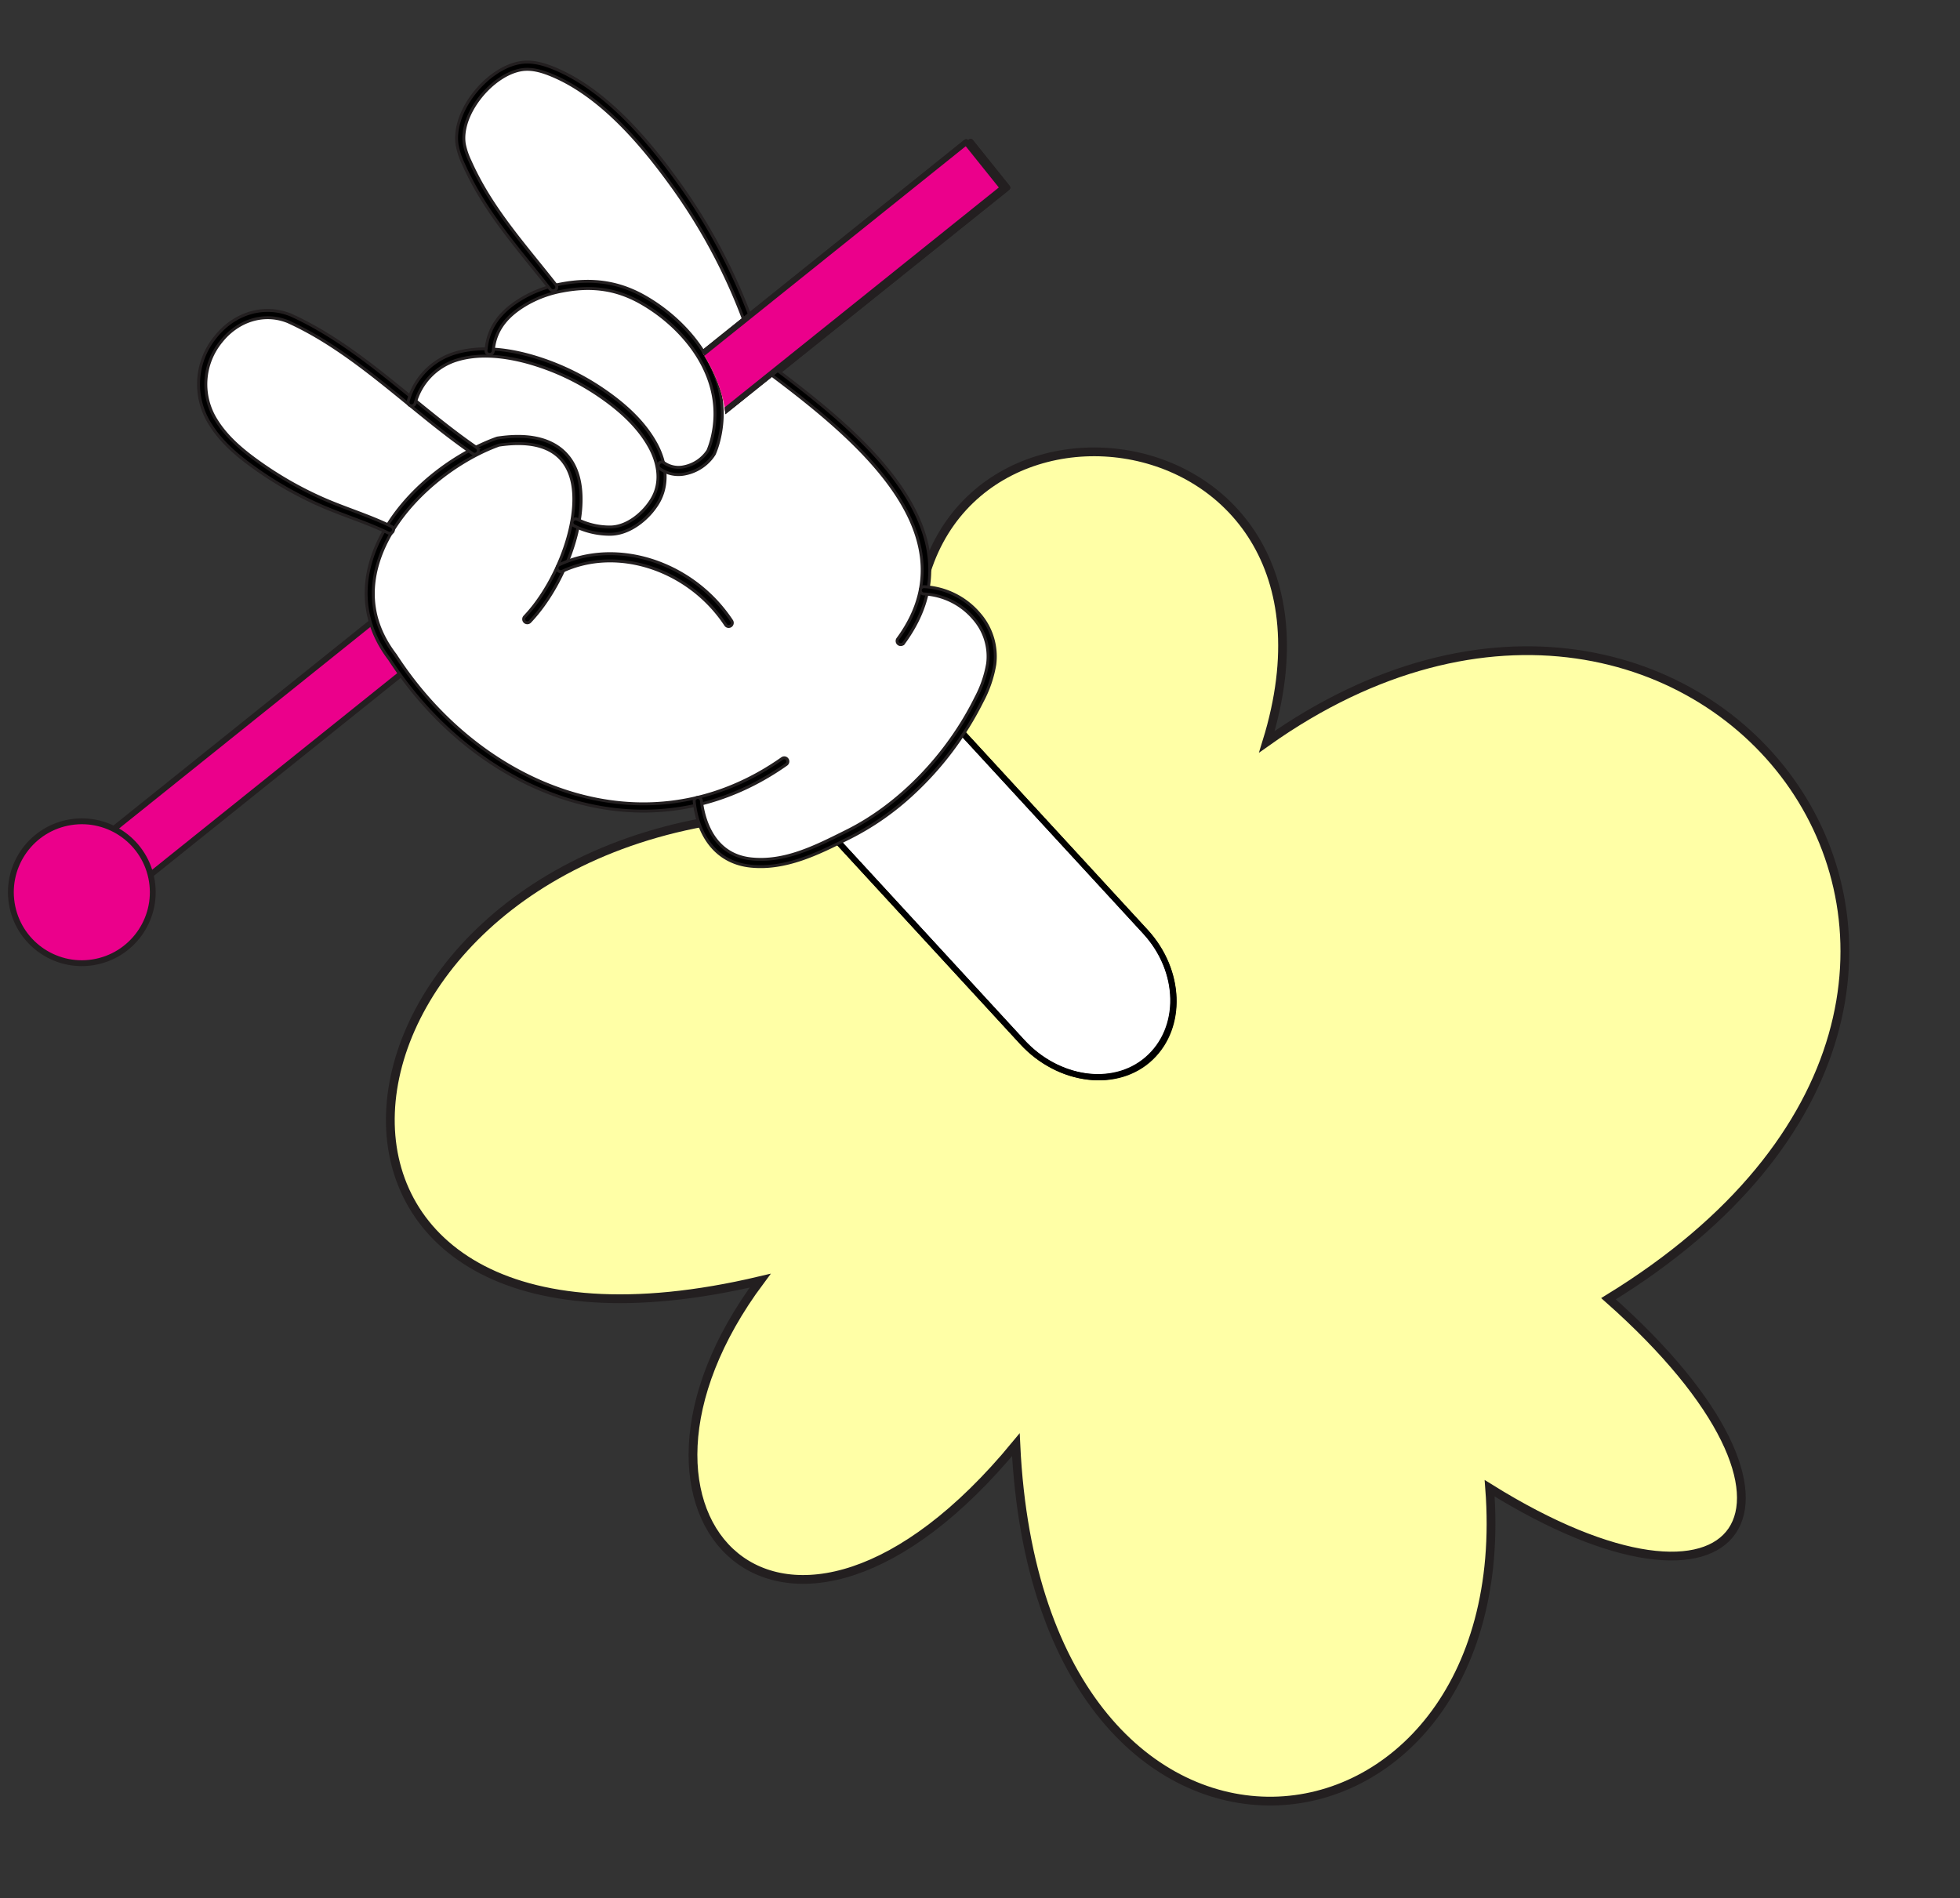 <svg xmlns="http://www.w3.org/2000/svg" xmlns:xlink="http://www.w3.org/1999/xlink" width="671.291" height="650.117" viewBox="0 0 671.291 650.117">
  <rect x="0" y="0" width="671.291" height="650.117" fill="#333333" stroke="none"/>
  <defs>
    <clipPath id="clip-path">
      <path id="Path_154" data-name="Path 154" d="M0,80.956s12.466,18.623,8.261,36.082L127.646,94.8l33.036-64.907S160.512-6.294,131.641.962s-87.052,25.651-87.459,27.2S0,80.956,0,80.956Z" fill="none"/>
    </clipPath>
    <clipPath id="clip-path-2">
      <path id="Path_165" data-name="Path 165" d="M0,80.956s12.466,18.623,8.262,36.082L127.646,94.8l33.035-64.907S160.513-6.294,131.64.962s-87.052,25.651-87.459,27.2S0,80.956,0,80.956Z" transform="translate(0)" fill="none"/>
    </clipPath>
  </defs>
  <g id="Group_50" data-name="Group 50" transform="matrix(0.995, 0.105, -0.105, 0.995, -880.369, -3092.306)">
    <path id="Path_153" data-name="Path 153" d="M138.87,86.037c-33.086-101.6,129.761-126.352,122.945-2.056,119.22-138.89,303.921,9.678,159.663,156.638,95.788,49.841,73.005,104.047-23.751,72.8,42.879,128.869-111.969,187.886-160.959,24.848-53.442,112.262-137.5,59.952-98.528-33.276C-23.336,388.581-50.275,205.317,94.693,152,10.906,73.444,60.439,37.135,138.87,86.037Z" transform="translate(1409.744 3068.69) rotate(8)" fill="#ffffa6" stroke="#231f20" stroke-miterlimit="10" stroke-width="3"/>
    <g id="Group_27" data-name="Group 27" transform="matrix(0.966, -0.259, 0.259, 0.966, 1174, 3057.686)">
      <rect id="Rectangle_10" data-name="Rectangle 10" width="385.573" height="20.095" transform="translate(30.095 223.916) rotate(-29.745)" fill="#eb008b" stroke="#231f20" stroke-linecap="round" stroke-linejoin="round" stroke-width="2"/>
      <ellipse id="Ellipse_7" data-name="Ellipse 7" cx="24.281" cy="24.281" rx="24.281" ry="24.281" transform="translate(0 214.529)" fill="#eb008b" stroke="#231f20" stroke-linecap="round" stroke-linejoin="round" stroke-width="2"/>
      <g id="Group_26" data-name="Group 26" transform="translate(259.862 0)">
        <g id="Group_25" data-name="Group 25" transform="translate(0 0)" clip-path="url(#clip-path)">
          <rect id="Rectangle_11" data-name="Rectangle 11" width="385.573" height="20.095" transform="translate(-229.767 223.916) rotate(-29.745)" fill="#f0ed88" stroke="#231f20" stroke-linecap="round" stroke-linejoin="round" stroke-width="2"/>
        </g>
      </g>
    </g>
    <g id="Group_31" data-name="Group 31" transform="matrix(0.966, -0.259, 0.259, 0.966, 1256.799, 3016.611)">
      <g id="Group_28" data-name="Group 28" transform="translate(179.739 224.307)">
        <path id="Path_155" data-name="Path 155" d="M104.314,145.173c-13.109,8.167-31.583,2.257-41.495-12.64L6.391,47.718C-3.5,32.846-1.8,13.58,10.755,4.635,23.785-4.644,42.926.478,53.124,15.806l57.215,86C120.527,117.117,117.871,136.725,104.314,145.173Z" transform="translate(1.063 1.124)" fill="#fff" stroke="#231f20" stroke-miterlimit="10" stroke-width="2"/>
        <path id="Path_156" data-name="Path 156" d="M107.08,146.592c-13.473,9.353-33.486,3.5-44.013-12.319L6.627,49.44C-3.61,34.053-1.883,14.116,11.088,4.828,24.565-4.823,44.474.488,55.037,16.365l57.215,86C122.517,117.792,120.169,137.507,107.08,146.592ZM12.449,6.762C.383,15.4-1.225,33.952,8.3,48.267l56.47,84.878c9.524,14.315,27.253,20,39.885,12.208,13.127-8.1,15.725-27.089,5.9-41.86l-57.215-86C43.51,2.725,24.987-2.216,12.449,6.762Z" transform="translate(0 0)"/>
      </g>
      <g id="Group_30" data-name="Group 30" transform="translate(0 0)">
        <path id="Path_157" data-name="Path 157" d="M136.495,3.755C133.7,2.036,129.953.053,125.838,0c-5.619-.072-12.41,3.143-17.71,8.378-4.839,4.77-7.617,10.386-7.624,15.406a25.415,25.415,0,0,0,1.1,6.6c3.762,14.043,10.527,25.79,17.689,38.228,1.512,2.626,3.024,5.263,4.52,7.933a.536.536,0,0,1,.01.505.544.544,0,0,1-.413.29,38.643,38.643,0,0,0-8.119,1.863c-8.96,3.187-14.012,8.076-15.909,15.386a.54.54,0,0,1-.613.4,34.941,34.941,0,0,0-10.878-.266,22.7,22.7,0,0,0-16.929,11.951.536.536,0,0,1-.873.1C59.22,94.619,47.985,82.051,34.045,72.906c-7.035-4.194-15.569-3.761-22.6.918a25.607,25.607,0,0,0-3.109,2.442,24.781,24.781,0,0,0-6.247,28.521c2.814,6.668,7.727,12.09,11.694,16.067a126.34,126.34,0,0,0,20.178,16.409c3.287,2.15,6.712,4.091,10.023,5.971,3.833,2.17,7.517,4.288,11.012,6.644a.539.539,0,0,1,.117.784A49.167,49.167,0,0,0,49,160.293c-5.2,10.959-4.838,22.482,1.044,33.327,12.885,28.98,35.338,51.042,61.622,60.569a82.044,82.044,0,0,0,33.307,4.871.536.536,0,0,1,.572.545c-.169,11.964,5.307,20.332,15.023,22.953,11.438,3.083,23.327-.678,33.818-4l1.2-.379a91.93,91.93,0,0,0,23.137-11.28,108.853,108.853,0,0,0,28.33-27.455,40.487,40.487,0,0,0,6.089-11.5,21.357,21.357,0,0,0-2.443-17.315,25.643,25.643,0,0,0-15.582-11.573.536.536,0,0,1-.379-.693c10.021-30.054-21.724-62.787-42.73-84.445l-.2-.2a.533.533,0,0,1-.146-.307c-.276-2.186-.593-4.412-.946-6.621a196.727,196.727,0,0,0-18.089-56.953C165.242,35.045,153.463,14.175,136.495,3.755Z" transform="translate(0.705 0.701)" fill="#fff"/>
        <g id="Group_29" data-name="Group 29" transform="translate(0 0)">
          <path id="Path_158" data-name="Path 158" d="M133.478,125.7a1.243,1.243,0,0,1-.141.081c-21.6,10.621-44.614,12.03-66.566,4.074C40.323,120.268,17.735,98.087,4.788,68.992-1.208,57.906-1.58,46.152,3.714,35,12.905,15.635,35.653,3.294,52.9.022L53.14,0C69.676.126,75.515,7.258,77.5,13.219,82.429,28,69.045,52.569,54.244,63.845a1.24,1.24,0,0,1-1.5-1.973C66.6,51.314,79.684,27.608,75.149,14,72.639,6.474,65.268,2.6,53.241,2.482,36.081,5.778,14.363,18.35,5.954,36.063.937,46.634,1.286,57.329,6.993,67.853c.016.028.03.058.044.088,12.67,28.5,34.75,50.219,60.58,59.581,21.3,7.722,43.65,6.35,64.626-3.967a1.24,1.24,0,0,1,1.236,2.144Z" transform="translate(45.357 125.696)" stroke="#231f20" stroke-miterlimit="10" stroke-width="1"/>
          <path id="Path_159" data-name="Path 159" d="M57.874,81.943a1.242,1.242,0,0,1-1.4-.017c-3.883-2.721-8.051-5.083-12.083-7.369-3.339-1.893-6.791-3.85-10.111-6.022a126.655,126.655,0,0,1-20.291-16.5C9.977,48.013,5,42.527,2.145,35.744A25.456,25.456,0,0,1,8.564,6.434C16.3-.664,26.729-2.011,35.129,3,49.15,12.2,60.59,24.991,71.652,37.365c6.185,6.918,12.581,14.071,19.3,20.446a1.24,1.24,0,1,1-1.707,1.8c-6.8-6.445-13.228-13.637-19.446-20.593C58.847,26.764,47.518,14.092,33.813,5.1,26.421.694,17.152,1.923,10.241,8.263a23.034,23.034,0,0,0-5.81,26.518c2.694,6.387,7.461,11.639,11.315,15.5A124.081,124.081,0,0,0,35.638,66.459c3.253,2.128,6.671,4.066,9.977,5.94,4.082,2.315,8.3,4.707,12.283,7.5a1.242,1.242,0,0,1-.023,2.049Z" transform="translate(0 70.018)" stroke="#231f20" stroke-miterlimit="10" stroke-width="1"/>
          <path id="Path_160" data-name="Path 160" d="M55.786,31.292a1.254,1.254,0,0,1-.175.1,1.241,1.241,0,0,1-1.643-.616C44.5,9.949,21.49-1.837,1.587,3.941A1.24,1.24,0,1,1,.895,1.559c21.06-6.115,45.365,6.267,55.333,28.188A1.241,1.241,0,0,1,55.786,31.292Z" transform="translate(111.664 170.282)" stroke="#231f20" stroke-miterlimit="10" stroke-width="1"/>
          <path id="Path_161" data-name="Path 161" d="M73.97,66.43c-3.71,2.468-8.27,4.092-12.657,3.425a27.328,27.328,0,0,1-11.8-4.811,1.24,1.24,0,1,1,1.448-2.014A24.827,24.827,0,0,0,61.685,67.4c5.849.889,12.164-3.088,15.557-7.159,5.1-6.117,3.493-13.68,2.082-17.645-2.379-6.681-7-13.214-14.133-19.971A82.629,82.629,0,0,0,42.251,7.189c-8.819-3.92-16.743-5.4-23.553-4.41A21.225,21.225,0,0,0,2.365,15.128,1.24,1.24,0,0,1,.117,14.08,23.662,23.662,0,0,1,18.34.325C25.621-.738,34,.809,43.257,4.922A85.112,85.112,0,0,1,66.9,20.827c7.422,7.033,12.25,13.883,14.763,20.94,2.7,7.594,1.789,14.908-2.512,20.066A24.455,24.455,0,0,1,73.97,66.43Z" transform="translate(70.151 94.403)" stroke="#231f20" stroke-miterlimit="10" stroke-width="1"/>
          <path id="Path_162" data-name="Path 162" d="M68.777,68.291a15.417,15.417,0,0,1-7.941,2.584,11.039,11.039,0,0,1-8.386-3.162,1.241,1.241,0,1,1,1.776-1.733A8.59,8.59,0,0,0,60.76,68.4a12.775,12.775,0,0,0,8.955-4.173,29.215,29.215,0,0,0,1.974-3.834c8.318-19.568-3.333-38.624-15.837-49l-.223-.185c-7.665-6.334-15.85-9.018-26.538-8.7A38.428,38.428,0,0,0,17.348,4.611C8.838,7.633,4.1,12.25,2.447,19.14a1.241,1.241,0,0,1-2.412-.58C1.905,10.778,7.143,5.6,16.518,2.272A40.939,40.939,0,0,1,29.017.025C40.2-.305,49.157,2.64,57.209,9.295l.225.186C70.6,20.4,82.822,40.537,73.972,61.36a31.678,31.678,0,0,1-2.2,4.254l-.114.156A14.173,14.173,0,0,1,68.777,68.291Z" transform="translate(99.24 76.976)" stroke="#231f20" stroke-miterlimit="10" stroke-width="1"/>
          <path id="Path_163" data-name="Path 163" d="M124.146,216.9a1.24,1.24,0,0,1-1.559-1.914c32.869-32.588-7.528-74.241-31.663-99.129l-.446-.46a1.241,1.241,0,0,1-.341-.711c-.284-2.295-.614-4.622-.98-6.917A195,195,0,0,0,71.232,51.332C63.948,36.738,52.346,16.156,35.763,5.973c-2.608-1.6-6.072-3.444-9.749-3.492C20.86,2.416,14.559,5.43,9.572,10.349c-4.5,4.439-7.086,9.592-7.092,14.139a23.994,23.994,0,0,0,1.037,6.14C7.22,44.449,13.931,56.1,21.036,68.437c1.618,2.808,3.289,5.711,4.913,8.625a1.24,1.24,0,1,1-2.167,1.207c-1.615-2.9-3.284-5.794-4.9-8.594C11.7,57.194,4.908,45.4,1.121,31.27A26.067,26.067,0,0,1,0,24.485c.006-5.2,2.86-11,7.831-15.9C13.273,3.216,20.252-.073,26.047,0c4.282.055,8.135,2.09,11.014,3.859,17.125,10.515,28.971,31.5,36.391,46.364a197.469,197.469,0,0,1,18.155,57.154c.348,2.186.665,4.4.94,6.59l.157.162c24.776,25.546,66.24,68.3,31.629,102.618A1.219,1.219,0,0,1,124.146,216.9Z" transform="translate(100.507 0)" stroke="#231f20" stroke-miterlimit="10" stroke-width="1"/>
          <path id="Path_164" data-name="Path 164" d="M74.289,69.443A93.1,93.1,0,0,1,50.973,80.808l-1.187.375c-10.584,3.35-22.581,7.146-34.22,4.008C5.13,82.376-.529,73.323.039,60.353a1.24,1.24,0,1,1,2.479.108c-.242,5.54.605,18.8,13.7,22.334,10.937,2.95,22.064-.572,32.825-3.977l1.189-.376c19.044-6.011,37.942-20.24,50.552-38.065a38.853,38.853,0,0,0,5.835-10.988,19.6,19.6,0,0,0-2.262-15.89A23.922,23.922,0,0,0,88.782,2.458,1.241,1.241,0,1,1,89.26.023a26.445,26.445,0,0,1,17.216,12.195A22.049,22.049,0,0,1,108.99,30.1,41.074,41.074,0,0,1,102.8,41.81,109.836,109.836,0,0,1,74.289,69.443Z" transform="translate(145.522 198.746)" stroke="#231f20" stroke-miterlimit="10" stroke-width="1"/>
        </g>
      </g>
    </g>
    <g id="Group_33" data-name="Group 33" transform="matrix(0.966, -0.259, 0.259, 0.966, 1423.538, 2990.639)">
      <g id="Group_32" data-name="Group 32" transform="translate(0 0)" clip-path="url(#clip-path-2)">
        <rect id="Rectangle_12" data-name="Rectangle 12" width="385.573" height="20.095" transform="translate(-229.767 223.916) rotate(-29.745)" fill="#f0ed88" stroke="#231f20" stroke-linecap="round" stroke-linejoin="round" stroke-width="2"/>
        <rect id="Rectangle_13" data-name="Rectangle 13" width="385.573" height="20.095" transform="translate(-229.767 223.916) rotate(-29.745)" fill="#eb008b" stroke="#231f20" stroke-linecap="round" stroke-linejoin="round" stroke-width="2"/>
      </g>
    </g>
  </g>
</svg>
